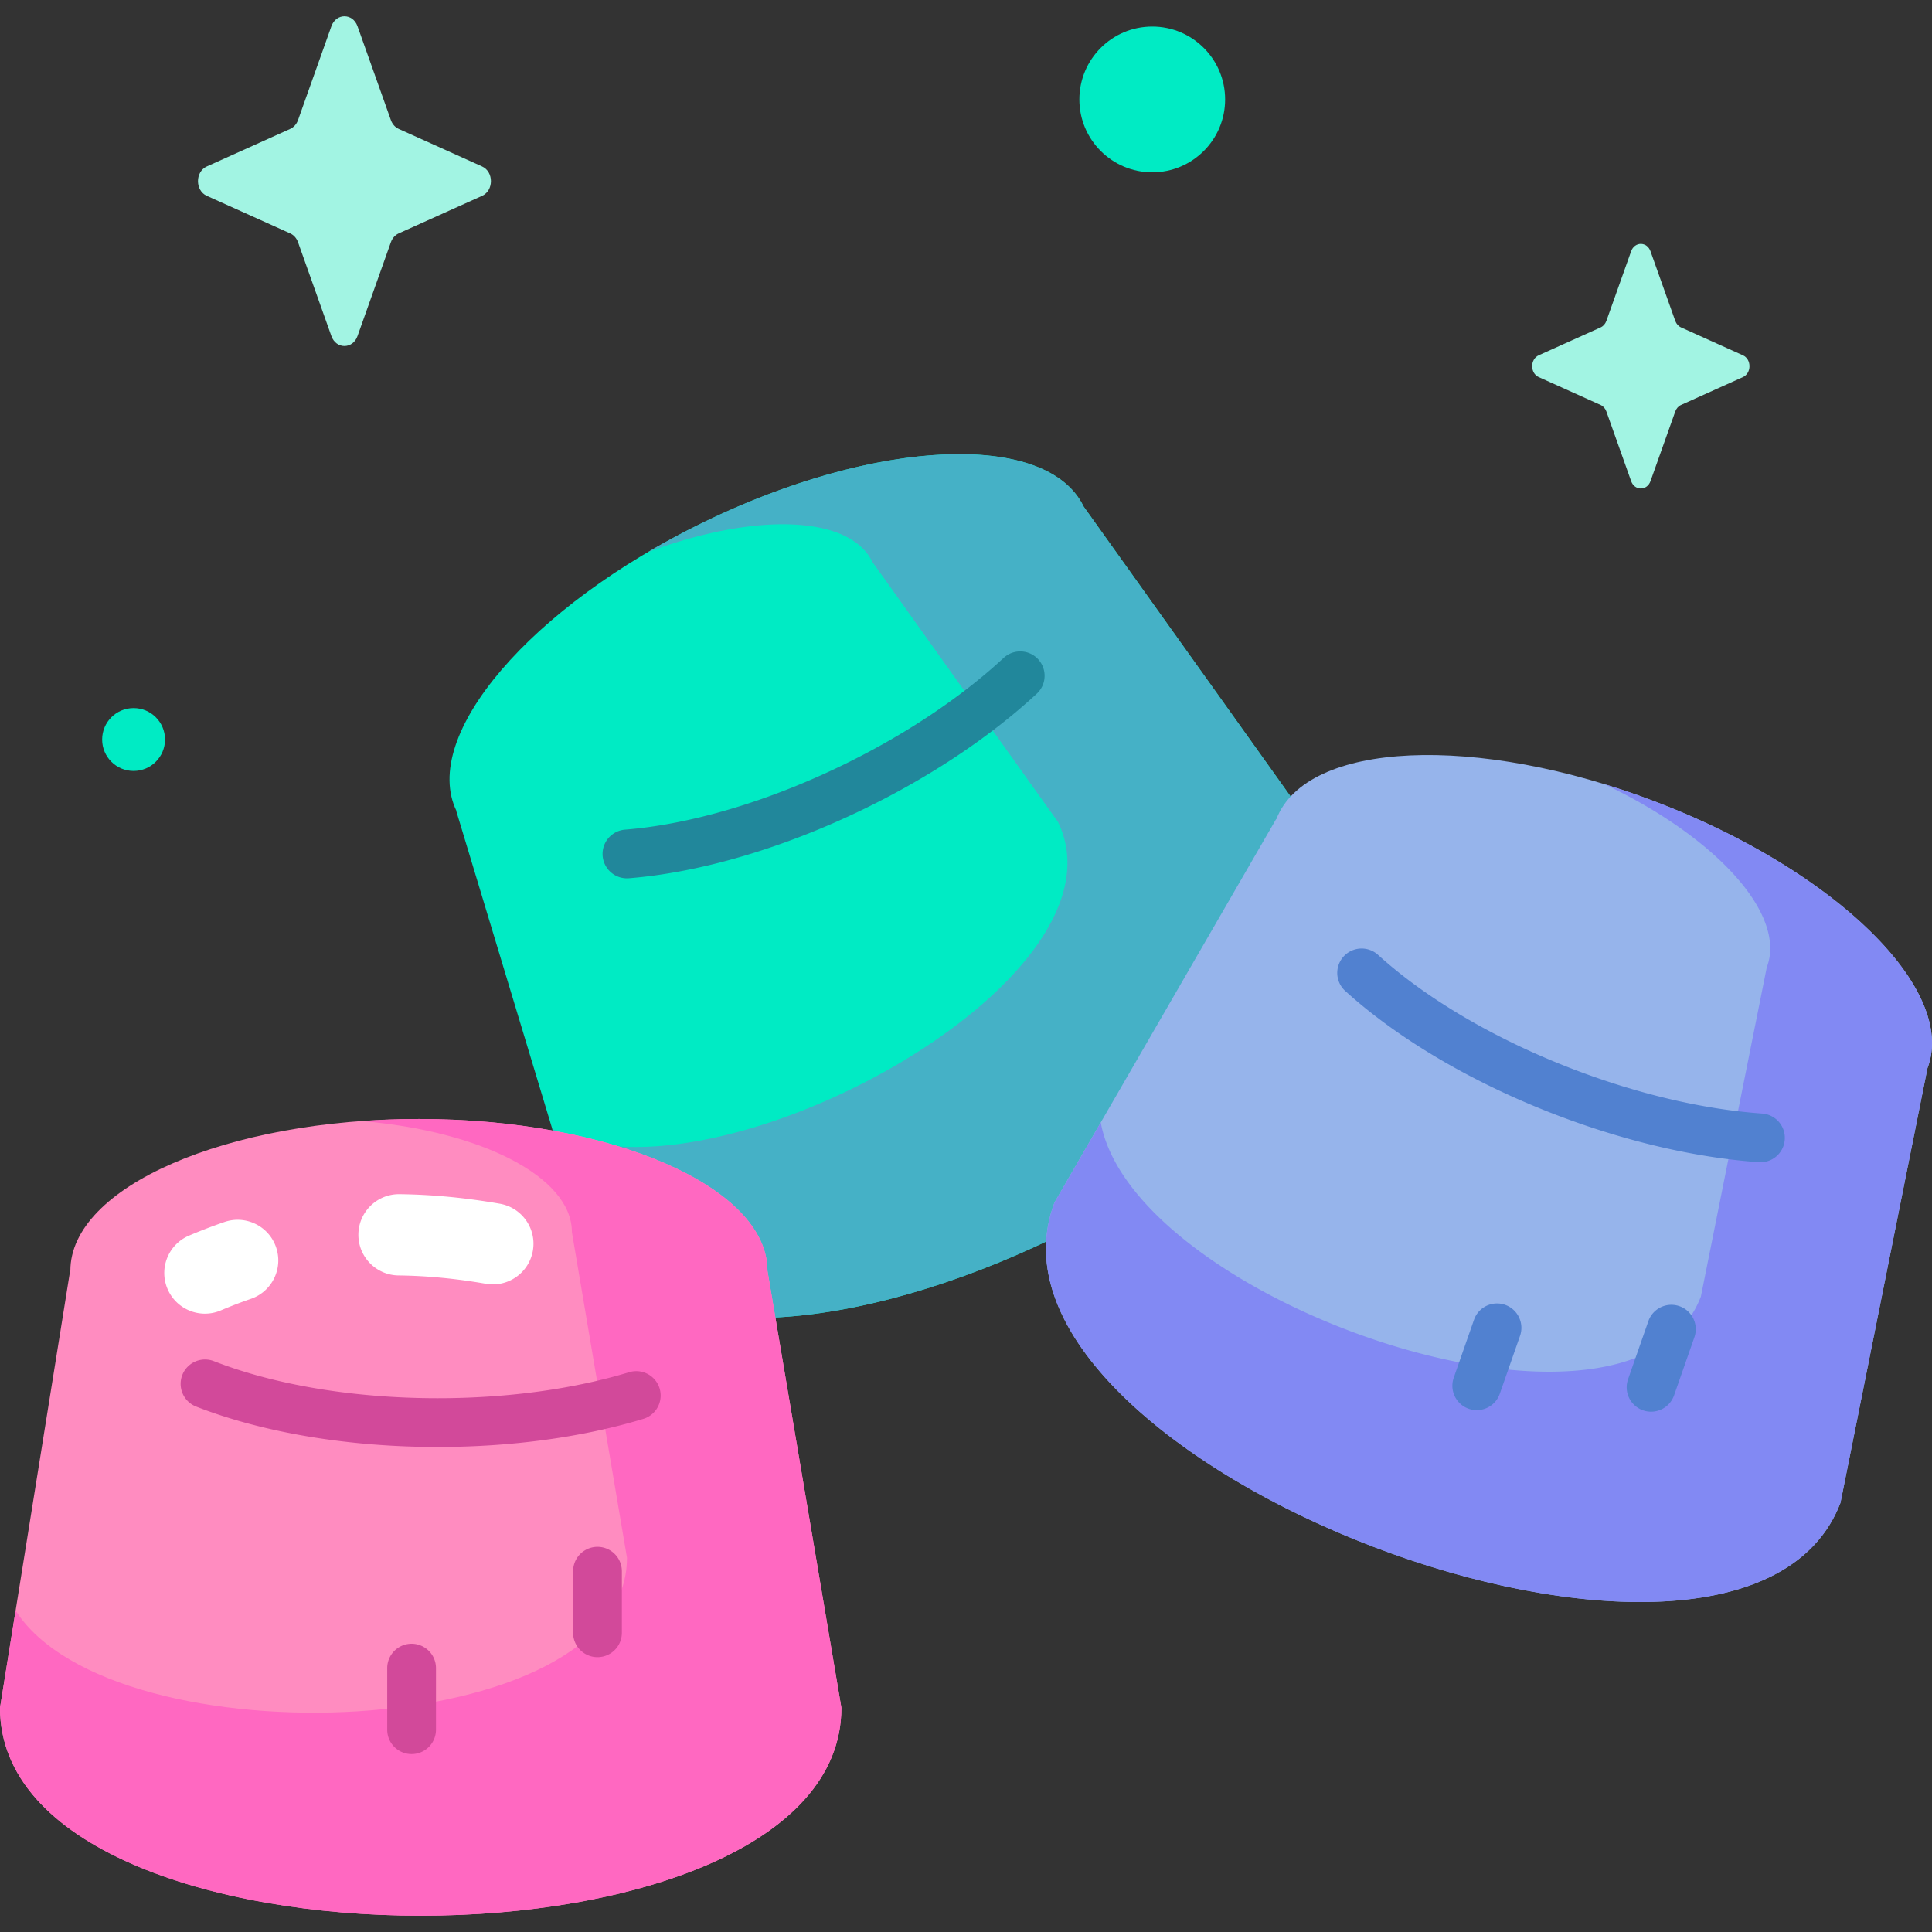 <svg xmlns="http://www.w3.org/2000/svg" xmlns:xlink="http://www.w3.org/1999/xlink" width="512" height="512" x="0" y="0" viewBox="0 0 512 512" style="enable-background:new 0 0 512 512" xml:space="preserve"><rect x="0" y="0" width="512" height="512" fill="#333333" stroke="none"/><g><path fill="#00EBC4" d="M287.148 134.198c-9.712-19.985-54.782-18.109-100.666 4.19s-75.207 56.577-65.494 76.562l-.057.027 33.91 112.286c32.11 66.071 232.658-31.393 200.548-97.464z" opacity="1" data-original="#00ebc4"></path><path fill="#45B1C6" d="m355.389 229.799-68.242-95.6c-9.712-19.985-54.782-18.11-100.665 4.189a211.077 211.077 0 0 0-14.766 7.923c28.163-10.528 53.397-9.892 59.468 2.6l49.195 68.919c20.792 42.783-93.734 103.824-134.038 81.29l8.499 28.143c32.111 66.071 232.659-31.393 200.549-97.464z" opacity="1" data-original="#45b1c6"></path><path fill="#21879B" d="M166.148 232.767a6.46 6.46 0 0 1-.509-12.9c17.369-1.391 37.839-7.458 57.64-17.081 16.502-8.02 31.267-17.853 42.701-28.436a6.46 6.46 0 0 1 8.777 9.483c-12.353 11.433-28.2 22.007-45.829 30.574-21.214 10.309-43.323 16.823-62.256 18.339a6.168 6.168 0 0 1-.524.021z" opacity="1" data-original="#21879b"></path><path fill="#96B4EB" d="M510.799 283.077c7.934-20.755-24.265-52.347-71.917-70.563-47.653-18.215-92.714-16.156-100.648 4.599l-.059-.022-58.709 101.544c-26.229 68.618 182.05 148.233 208.279 79.615z" opacity="1" data-original="#96b4eb"></path><path fill="#8289F3" d="M438.882 212.515a211.662 211.662 0 0 0-13.667-4.697c29.618 14.067 48.347 34.548 42.999 48.537L450.751 343.6c-18.078 47.295-150.316 1.629-159.041-46.14l-12.243 21.177c-26.229 68.618 182.05 148.233 208.279 79.615l23.053-115.174c7.933-20.756-24.265-52.349-71.917-70.563z" opacity="1" data-original="#8289f3"></path><path fill="#5181D0" d="M466.58 308.008c-.153 0-.307-.005-.463-.016-16.794-1.19-35.346-5.518-53.651-12.515-22.034-8.423-41.909-20.095-55.964-32.867a6.46 6.46 0 0 1 8.69-9.562c12.893 11.716 31.321 22.498 51.888 30.36 17.134 6.55 34.406 10.594 49.95 11.695a6.462 6.462 0 0 1-.45 12.905z" opacity="1" data-original="#5181d0"></path><path fill="#FF8CC0" d="M203.387 336.774c0-22.22-41.356-40.233-92.371-40.233s-92.372 18.013-92.372 40.233h-.063L0 452.587c0 73.46 222.977 73.46 222.977 0z" opacity="1" data-original="#ff8cc0"></path><path fill="#FF68C1" d="M203.388 336.775c0-22.22-41.356-40.233-92.371-40.233-5.172 0-10.238.194-15.178.55 31.741 2.667 55.72 14.826 55.72 29.429l14.597 86.301c0 49.591-136.367 54.255-162.02 13.993L0 452.588c0 73.46 222.977 73.46 222.977 0z" opacity="1" data-original="#ff68c1"></path><path fill="#D2499A" d="M115.964 383.467c-23.587 0-46.32-3.807-64.011-10.718a6.461 6.461 0 0 1 4.702-12.036c16.228 6.341 37.292 9.833 59.309 9.833 18.342 0 35.921-2.389 50.834-6.911a6.461 6.461 0 0 1 3.748 12.366c-16.112 4.885-34.986 7.466-54.582 7.466z" opacity="1" data-original="#d2499a"></path><path fill="#5181D0" d="M437.55 374.114a6.466 6.466 0 0 1-2.132-.364 6.46 6.46 0 0 1-3.967-8.23l5.384-15.402a6.462 6.462 0 0 1 8.23-3.967 6.46 6.46 0 0 1 3.967 8.23l-5.384 15.402a6.46 6.46 0 0 1-6.098 4.331zM391.357 373.702a6.46 6.46 0 0 1-6.098-8.595l5.385-15.402a6.461 6.461 0 0 1 12.197 4.266l-5.385 15.402a6.463 6.463 0 0 1-6.099 4.329z" opacity="1" data-original="#5181d0"></path><path fill="#D2499A" d="M158.34 439.166a6.461 6.461 0 0 1-6.461-6.461v-16.317a6.461 6.461 0 0 1 12.922 0v16.317a6.461 6.461 0 0 1-6.461 6.461zM109.078 464.85a6.461 6.461 0 0 1-6.461-6.461v-16.317a6.461 6.461 0 0 1 12.922 0v16.317a6.462 6.462 0 0 1-6.461 6.461z" opacity="1" data-original="#d2499a"></path><path fill="#FFFFFF" d="M130.619 340.375c-.614 0-1.236-.053-1.861-.162-7.925-1.382-15.709-2.124-23.135-2.209-5.946-.067-10.713-4.942-10.645-10.889.066-5.905 4.875-10.646 10.765-10.646l.124.001c8.581.097 17.527.947 26.588 2.527 5.859 1.021 9.78 6.598 8.759 12.457-.913 5.233-5.46 8.921-10.595 8.921zM54.31 348.133c-4.189 0-8.173-2.46-9.915-6.558-2.326-5.472.224-11.795 5.697-14.122a142.354 142.354 0 0 1 9.39-3.609c5.624-1.928 11.749 1.063 13.682 6.687 1.932 5.625-1.063 11.75-6.687 13.682a120.093 120.093 0 0 0-7.96 3.06 10.75 10.75 0 0 1-4.207.86z" opacity="1" data-original="#ffffff"></path><path fill="#A2F4E3" d="M87.825 6.952 78.98 31.823c-.379 1.065-1.128 1.909-2.075 2.335l-22.097 9.955c-3.122 1.407-3.122 6.381 0 7.787l22.097 9.955c.946.426 1.696 1.27 2.075 2.335l8.845 24.871c1.25 3.514 5.669 3.514 6.918 0l8.845-24.871c.379-1.065 1.128-1.909 2.074-2.335l22.097-9.955c3.122-1.406 3.122-6.38 0-7.787l-22.097-9.955c-.946-.426-1.696-1.27-2.074-2.335L94.743 6.952c-1.249-3.513-5.669-3.513-6.918 0zM432.269 66.594l-6.561 18.449c-.281.79-.837 1.416-1.539 1.732l-16.391 7.385c-2.316 1.043-2.316 4.733 0 5.776l16.391 7.385c.702.316 1.258.942 1.539 1.732l6.561 18.449c.927 2.606 4.205 2.606 5.132 0l6.561-18.449c.281-.79.837-1.416 1.539-1.732l16.391-7.385c2.315-1.043 2.315-4.733 0-5.776l-16.391-7.385c-.702-.316-1.258-.942-1.539-1.732l-6.561-18.449c-.927-2.607-4.205-2.607-5.132 0z" opacity="1" data-original="#a2f4e3"></path><circle cx="305.356" cy="26.352" r="19.314" fill="#00EBC4" opacity="1" data-original="#00ebc4"></circle><circle cx="35.402" cy="195.978" r="8.331" fill="#00EBC4" opacity="1" data-original="#00ebc4"></circle></g></svg>